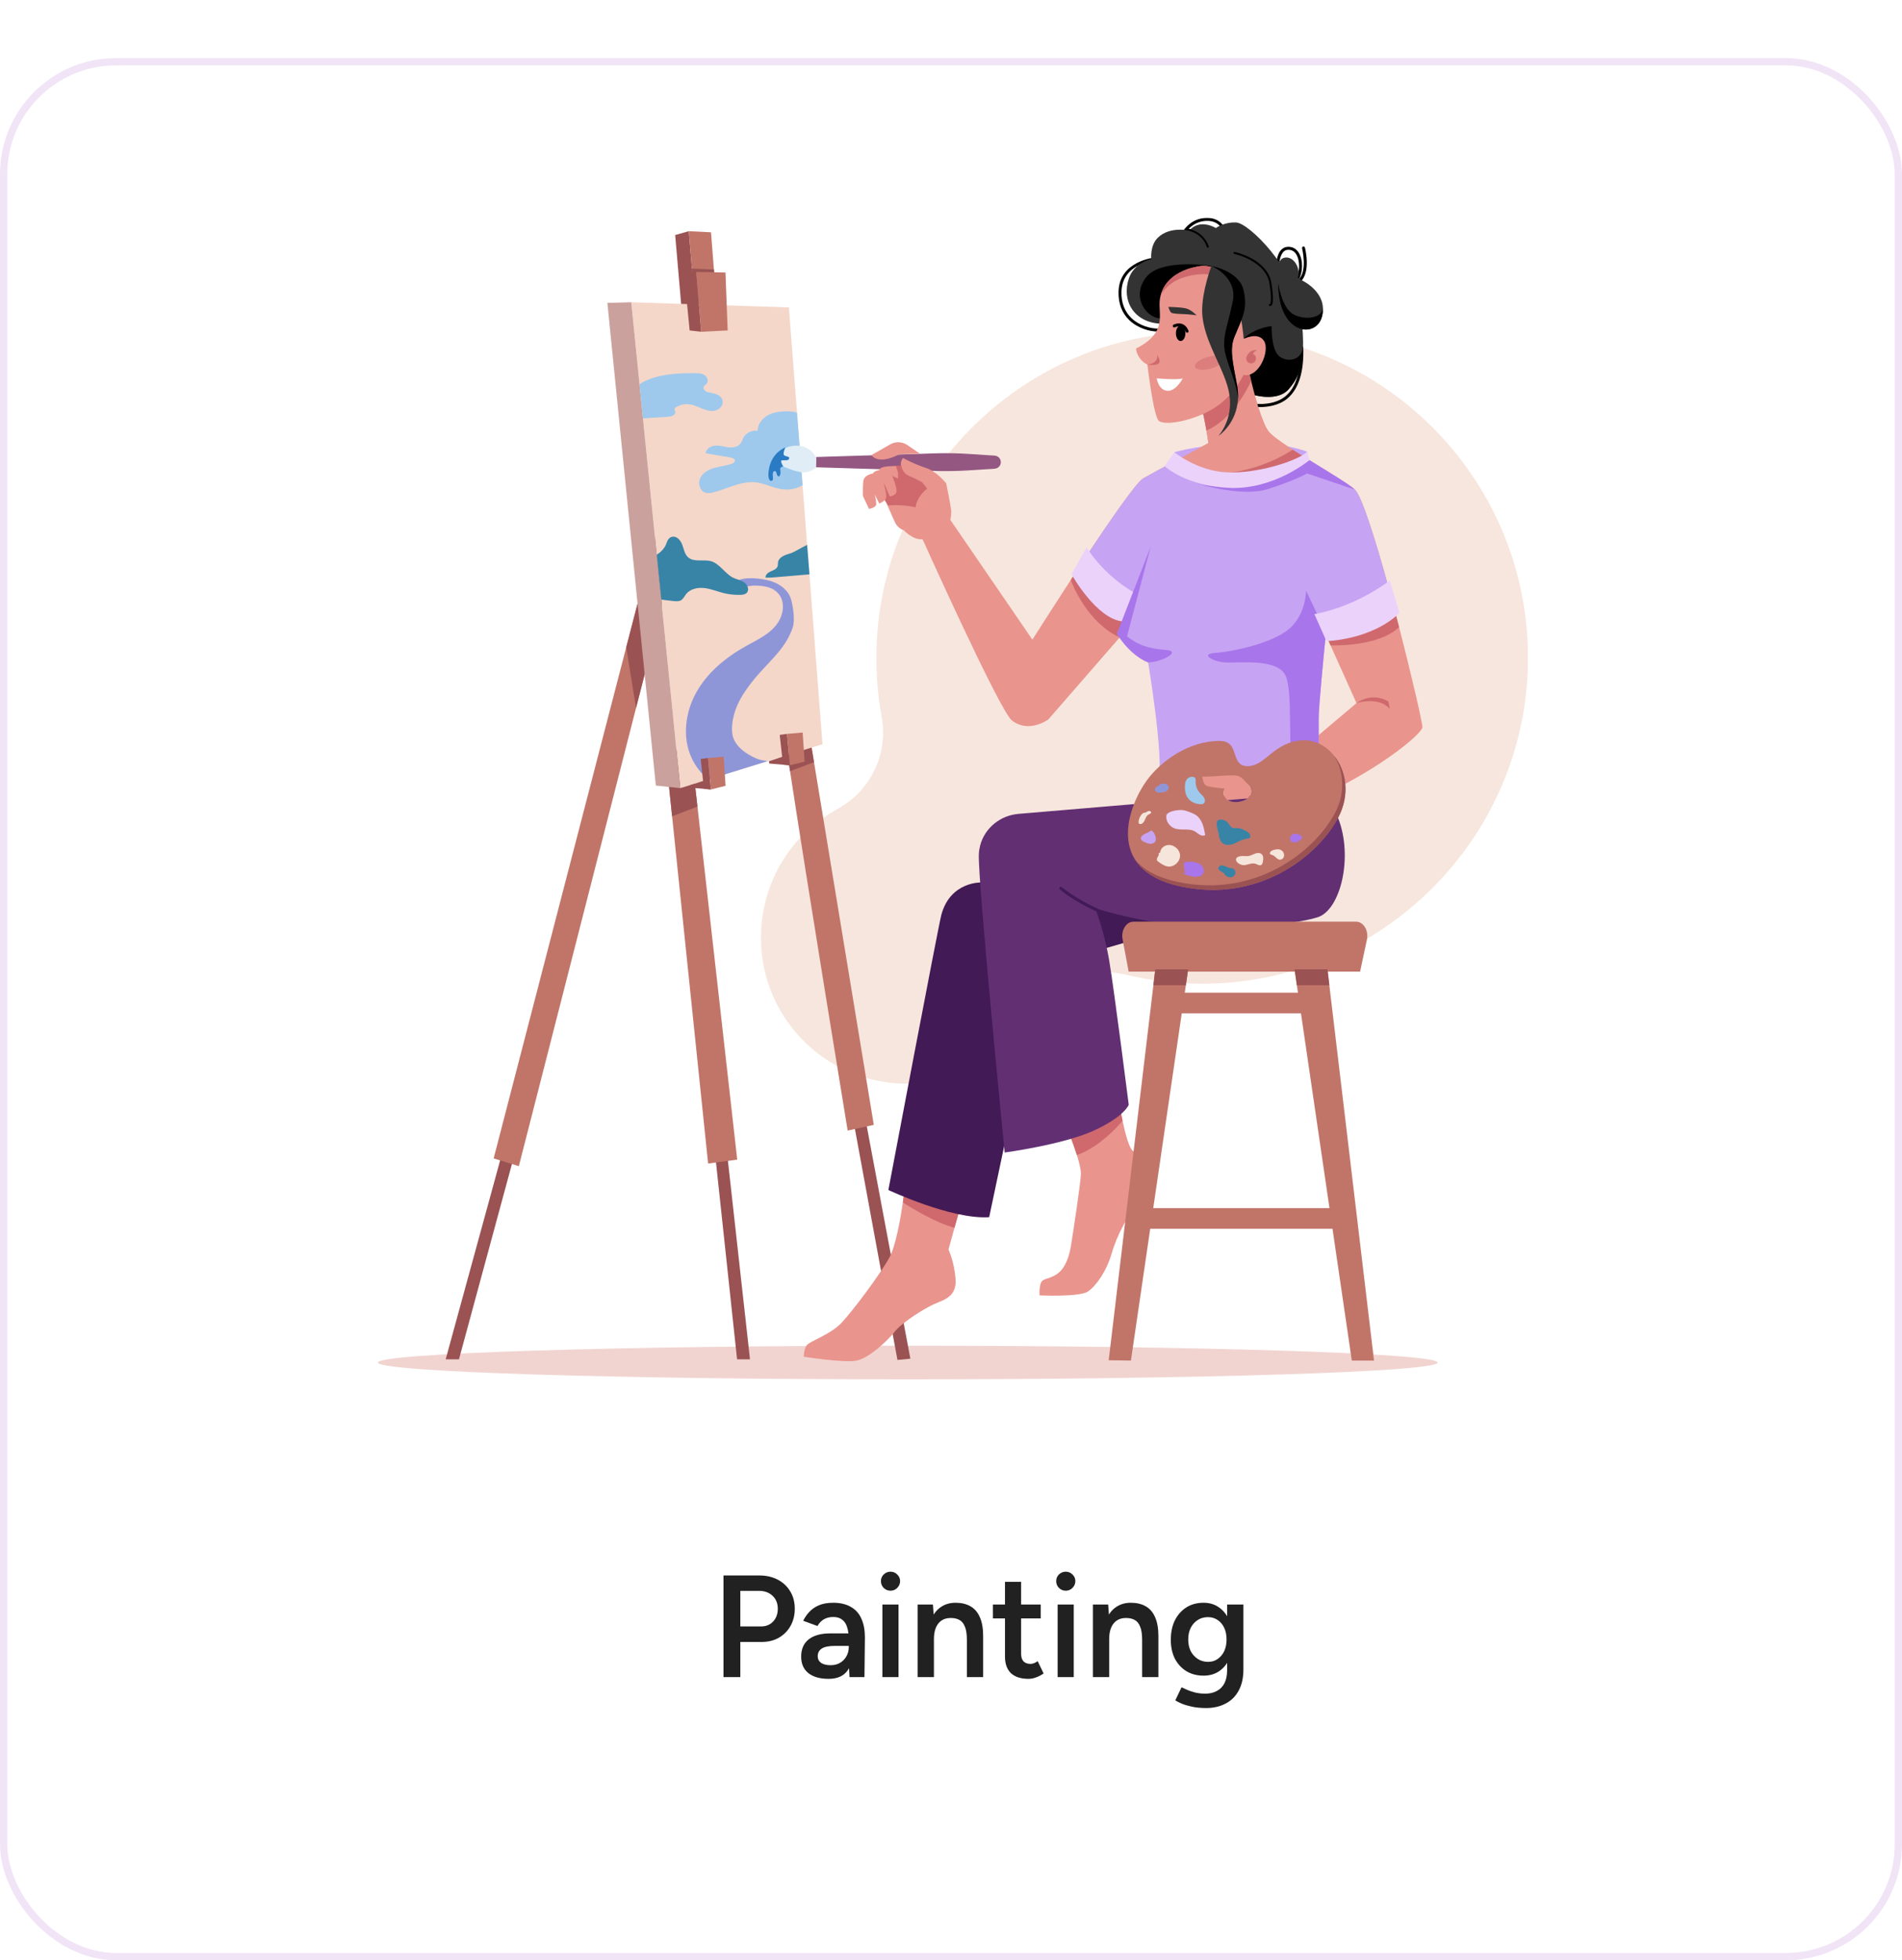 
<svg width="262" height="270" viewBox="0 0 262 270" fill="none" xmlns="http://www.w3.org/2000/svg">
<g filter="url(#filter0_d_172_2235)">
<rect width="262" height="262" rx="16" fill="white"/>
<rect x="0.5" y="0.5" width="261" height="261" rx="15.5" stroke="#F0E4F6"/>
</g>
<g clip-path="url(#clip0_172_2235)">
<mask id="mask0_172_2235" style="mask-type:luminance" maskUnits="userSpaceOnUse" x="27" y="0" width="217" height="217">
<path d="M243.213 216.031H27.58V0.398H243.213V216.031Z" fill="white"/>
</mask>
<g mask="url(#mask0_172_2235)">
<path d="M198.027 187.671C198.027 188.954 165.348 189.989 125.046 189.989C84.744 189.989 52.065 188.954 52.065 187.671C52.065 186.399 84.744 185.353 125.046 185.353C165.348 185.353 198.027 186.399 198.027 187.671Z" fill="#F1D4D0"/>
<path d="M165.369 45.72C140.561 45.849 120.474 66.248 120.722 91.057C120.744 93.666 120.992 96.221 121.445 98.712C122.383 103.833 119.935 108.954 115.353 111.434C114.059 112.135 112.819 112.997 111.655 114.011C103.407 121.235 102.501 133.871 109.617 142.205C116.873 150.712 129.66 151.66 138.102 144.361C139.698 142.97 141.024 141.396 142.081 139.682C144.798 135.261 150.059 133.04 155.105 134.259C158.48 135.057 161.984 135.488 165.596 135.488C190.458 135.488 210.663 115.132 210.48 90.27C210.296 65.558 190.145 45.601 165.369 45.72Z" fill="#F7E6DD"/>
<path d="M93.003 32.372L94.07 44.652L95.946 44.394L94.879 31.844L93.003 32.372Z" fill="#9A5253"/>
<path d="M98.879 44.253L95.946 44.394L95.364 37.59L95.31 37.008L94.879 31.844L97.941 31.995L98.34 37.116L98.372 37.536L98.879 44.253Z" fill="#C17569"/>
<path d="M98.372 37.536L95.364 37.59H95.321L95.267 36.997L95.31 37.008L98.34 37.116L98.372 37.536Z" fill="#9A5253"/>
<path d="M71.332 157.321L63.224 187.229H61.391L69.725 156.792L71.332 157.321Z" fill="#9A5253"/>
<path d="M94.695 69.838L92.916 76.803L87.612 97.526L71.472 160.62L68 159.553L86.264 89.148L89.391 77.116L91.763 67.973L94.695 69.838Z" fill="#C17569"/>
<path d="M92.916 76.803L87.612 97.526L86.264 89.148L89.391 77.116L92.916 76.803Z" fill="#9A5253"/>
<path d="M103.31 187.229H101.531L98.35 157.504L99.946 156.965L103.31 187.229Z" fill="#9A5253"/>
<path d="M101.553 159.725L97.542 160.264L92.582 112.437L91.677 103.66L95.137 102.863L96.075 111.1L101.553 159.725Z" fill="#C17569"/>
<path d="M95.137 102.863L96.075 111.1L92.582 112.437L91.677 103.66L95.137 102.863Z" fill="#9A5253"/>
<path d="M125.402 187.143L118.976 152.879L117.38 153.407L123.623 187.315L125.402 187.143Z" fill="#9A5253"/>
<path d="M120.366 154.938L116.765 155.725C116.765 155.725 111.051 120.879 108.83 106.226C108.291 102.701 107.957 100.34 107.957 99.919L111.159 99.121L112.129 104.976L120.366 154.938Z" fill="#C17569"/>
<path d="M112.129 104.976L108.83 106.226C108.291 102.701 107.957 100.34 107.957 99.919L111.159 99.121L112.129 104.976Z" fill="#9A5253"/>
<path d="M113.294 102.507L105.747 104.836L97.531 107.38L93.714 108.555L91.094 82.582L90.469 76.404L88.571 57.623L88.097 52.943L86.954 41.633L108.668 42.345L109.79 56.846L110.555 66.819L111.181 75.046L111.504 79.111L113.294 102.507Z" fill="#F4D7C9"/>
<path d="M90.34 108.199L83.666 41.72L86.954 41.633L93.714 108.555L90.34 108.199Z" fill="#CAA19D"/>
<path d="M111.504 79.111C110.067 79.233 108.629 79.355 107.191 79.477C106.609 79.531 106.038 79.574 105.466 79.574C105.391 79.164 105.811 78.852 106.189 78.69C106.566 78.539 107.008 78.367 107.127 77.968C107.17 77.806 107.148 77.633 107.17 77.461C107.278 76.717 108.173 76.415 108.906 76.21C109.326 76.092 110.35 75.456 111.181 75.046L111.504 79.111Z" fill="#3784A7"/>
<path d="M98.577 56.534C97.973 56.706 97.337 56.534 96.755 56.297C96.172 56.07 95.612 55.779 94.997 55.693C94.34 55.596 93.66 55.747 93.11 56.102C93.024 56.145 92.949 56.21 92.916 56.307C92.884 56.437 92.981 56.555 93.013 56.685C93.121 57.148 92.485 57.385 92 57.407C90.857 57.479 89.714 57.551 88.571 57.623L88.097 52.943C88.41 52.695 88.83 52.48 89.391 52.253C91.407 51.466 93.606 51.402 95.752 51.402C96.205 51.412 96.69 51.423 97.067 51.682C97.445 51.93 97.639 52.501 97.337 52.846C97.218 52.986 97.046 53.073 96.96 53.224C96.841 53.45 96.981 53.741 97.197 53.881C97.401 54.022 97.66 54.065 97.919 54.097C98.588 54.205 99.375 54.485 99.536 55.154C99.687 55.757 99.17 56.372 98.577 56.534Z" fill="#9EC9ED"/>
<path d="M110.555 66.819C109.66 67.423 108.442 67.553 107.364 67.326C106.275 67.1 105.261 66.571 104.162 66.442C102.156 66.205 100.269 67.294 98.329 67.8C97.919 67.908 97.488 67.984 97.11 67.844C96.356 67.563 96.118 66.507 96.485 65.795C96.852 65.084 97.628 64.663 98.404 64.447C99.17 64.221 99.989 64.156 100.744 63.898C100.981 63.811 101.261 63.65 101.229 63.402C101.197 63.164 100.895 63.067 100.658 63.024C99.508 62.83 98.354 62.633 97.197 62.431C97.251 61.828 97.897 61.429 98.512 61.375C99.116 61.331 99.72 61.536 100.323 61.612C100.938 61.676 101.639 61.58 102.005 61.094C102.189 60.857 102.264 60.555 102.404 60.286C102.771 59.606 103.601 59.208 104.366 59.337C104.356 58.248 105.261 57.321 106.286 56.954C107.062 56.685 108.787 56.48 109.79 56.846L110.555 66.819Z" fill="#9EC9ED"/>
<path d="M102.35 95.66C101.197 97.461 100.658 99.52 100.884 101.127C101.111 102.712 102.792 103.898 104.28 104.512C104.744 104.706 105.251 104.749 105.747 104.836L97.531 107.38C96.582 106.528 95.795 105.536 95.267 104.393C93.941 101.536 94.394 98.065 95.946 95.315C97.488 92.577 100.022 90.507 102.782 88.976C104.183 88.189 105.704 87.499 106.76 86.291C107.827 85.084 108.291 83.154 107.31 81.871C106.501 80.835 105.186 80.674 103.968 80.652C103.342 80.641 101.876 81.062 101.358 80.706C100.604 80.21 101.315 80.016 102.07 79.8C103.191 79.466 105.046 79.704 106.156 80.027C107.396 80.394 108.571 81.256 108.949 82.496C109.251 83.499 109.531 85.396 109.208 86.399C108.334 89.062 106.372 90.733 104.507 92.825C103.709 93.72 102.997 94.658 102.35 95.66Z" fill="#8F96D8"/>
<path d="M102.846 81.677C102.631 81.881 102.318 81.914 102.027 81.935C101.261 81.957 100.496 81.881 99.752 81.709C98.846 81.483 97.973 81.116 97.046 80.997C96.129 80.889 95.084 81.094 94.512 81.828C94.286 82.119 94.124 82.485 93.811 82.679C93.509 82.852 93.143 82.819 92.798 82.787C92.23 82.73 91.662 82.661 91.094 82.582L90.469 76.404C90.889 76.124 91.181 75.898 91.536 75.38C91.892 74.884 91.86 74.108 92.582 73.935C93.218 73.795 93.757 74.421 93.973 75.024C94.2 75.628 94.307 76.329 94.782 76.76C95.59 77.483 96.895 77.008 97.941 77.299C99.17 77.655 99.838 79.003 100.992 79.574C101.499 79.822 102.081 79.908 102.544 80.232C102.997 80.566 103.256 81.288 102.846 81.677Z" fill="#3784A7"/>
<path d="M94.232 37.709L94.997 45.515L96.593 45.698L95.903 37.45L94.232 37.709Z" fill="#9A5253"/>
<path d="M99.935 37.536L95.903 37.45L96.593 45.698L100.237 45.515L99.935 37.536Z" fill="#C17569"/>
<path d="M96.518 104.544L96.97 108.641L97.93 108.739L97.52 104.404L96.518 104.544Z" fill="#9A5253"/>
<path d="M99.687 104.221L97.52 104.404L97.93 108.739L99.946 108.232L99.687 104.221Z" fill="#C17569"/>
<path d="M97.93 108.739L95.084 108.491L95.019 108.167L97.067 107.488L97.93 108.739Z" fill="#9A5253"/>
<path d="M107.407 101.224L107.86 105.321L108.809 105.407L108.399 101.083L107.407 101.224Z" fill="#9A5253"/>
<path d="M110.566 100.9L108.399 101.084L108.809 105.407L110.836 104.911L110.566 100.9Z" fill="#C17569"/>
<path d="M108.809 105.407L105.973 105.17L105.908 104.846L107.957 104.167L108.809 105.407Z" fill="#9A5253"/>
<path d="M131.633 176.189C131.806 178.593 130.027 179.035 128.787 179.574C127.536 180.102 124.334 182.065 123.267 183.402C122.2 184.739 119.709 187.046 118.016 187.402C116.324 187.757 110.717 186.873 110.717 186.873C110.717 186.873 110.717 185.978 111.073 185.364C111.429 184.739 114.361 183.887 115.968 182.151C117.574 180.415 121.175 175.617 122.512 173.213C123.375 171.65 124.022 167.995 124.367 165.623C124.55 164.361 124.647 163.466 124.647 163.466L132.615 165.073L131.483 169.105L130.652 172.102C130.652 172.102 131.45 173.784 131.633 176.189Z" fill="#E9948D"/>
<path d="M132.615 165.073L131.483 169.105C128.873 168.404 125.704 166.485 124.367 165.623C124.55 164.361 124.647 163.466 124.647 163.466L132.615 165.073Z" fill="#CF696D"/>
<path d="M135.191 121.547C135.191 121.547 130.922 121.375 129.671 126C129.24 127.617 122.372 163.908 122.372 163.908C122.372 163.908 131.094 168.005 136.259 167.65L142.307 138.992L141.186 133.828L171.105 125.148L135.191 121.547Z" fill="#421A55"/>
<path d="M195.935 100.189C195.795 101.127 190.329 105.666 182.717 109.267L179.116 103.391L186.857 96.846L183.288 88.9L182.437 87.003L181.574 85.084L179.914 81.364L160.377 83.585L157.617 83.908L153.951 88.124L144.421 99.078L139.461 92.448C139.461 92.448 143.332 86.28 147.504 79.876C147.957 79.175 148.421 78.474 148.873 77.774C148.888 77.759 148.898 77.741 148.906 77.72C152.755 71.887 156.518 66.421 157.488 65.881C158.329 65.407 159.892 64.555 161.477 63.703C162.512 63.143 163.547 62.593 164.399 62.129C165.606 61.483 166.458 61.03 166.458 61.03C166.458 61.03 166.35 60.264 166.189 59.315C165.973 58.075 165.682 56.523 165.445 55.984C165.035 55.035 171.59 49.666 172.032 51.121C172.032 51.121 172.151 51.66 172.345 52.458C172.83 54.464 173.811 58.14 174.706 59.369C175.073 59.887 176.14 60.674 177.499 61.569C178.372 62.14 179.364 62.766 180.367 63.38C183.04 65.03 185.801 66.679 186.631 67.434C187.58 68.318 189.456 74.28 191.267 80.879C191.493 81.741 191.73 82.604 191.968 83.477C192.226 84.448 192.474 85.418 192.722 86.377C194.534 93.396 195.989 99.768 195.935 100.189Z" fill="#E9948D"/>
<path d="M160.377 83.585L157.617 83.908L154.232 87.79C149.941 85.86 147.752 80.674 147.504 79.876C147.957 79.175 148.421 78.474 148.873 77.774L149.908 77.407L160.291 83.046C160.291 83.046 160.334 83.251 160.377 83.585Z" fill="#CF696D"/>
<path d="M192.722 86.377C190.221 88.782 185.024 88.933 183.289 88.9L182.437 87.003L191.968 83.477C192.227 84.447 192.474 85.418 192.722 86.377Z" fill="#CF696D"/>
<path d="M191.267 80.879C190.696 81.633 188.151 84.469 181.574 85.084C181.51 85.091 181.445 85.098 181.38 85.105C173.639 85.774 157.617 83.908 157.617 83.908C157.617 83.908 152.679 82.431 148.938 77.763C148.931 77.748 148.92 77.734 148.906 77.72C152.755 71.887 156.518 66.421 157.488 65.881C158.329 65.407 159.892 64.555 161.477 63.703C162.512 63.143 163.547 62.593 164.399 62.129L177.499 61.569C178.372 62.14 179.364 62.766 180.367 63.38C183.041 65.03 185.801 66.679 186.631 67.434C187.58 68.318 189.456 74.28 191.267 80.879Z" fill="#C7A3F3"/>
<path d="M186.631 67.434L180.043 65.213C180.043 65.213 178.447 66.151 174.706 67.348C171.148 68.491 165.294 66.733 164.733 66.561C171.536 68.534 180.367 63.38 180.367 63.38C183.04 65.03 185.801 66.679 186.631 67.434Z" fill="#A875EB"/>
<path d="M182.846 85.234C182.846 85.234 182.771 85.978 182.652 87.121C182.318 90.485 181.65 97.353 181.65 98.852C181.65 100.857 181.65 107.402 181.65 107.402H159.623C160.291 104.059 158.156 91.24 158.156 91.24C155.612 90.173 153.887 87.261 153.887 87.261C153.887 87.261 154.145 86.701 155.482 83.639C156.819 80.566 157.887 74.561 157.887 74.561L180.043 73.353L182.846 85.234Z" fill="#C7A3F3"/>
<path d="M130.739 71.359L144.27 91.111L144.421 99.078C144.421 99.078 141.747 101.084 139.386 99.229C137.682 97.881 126.911 73.892 126.911 73.892L130.739 71.359Z" fill="#E9948D"/>
<path d="M182.652 87.121C182.318 90.485 181.65 97.353 181.65 98.852C181.65 100.857 181.65 107.402 181.65 107.402H178.221C177.294 102.819 178.146 95.574 177.111 93.116C176.043 90.582 170.437 91.38 168.701 91.24C166.965 91.111 165.229 90.043 167.493 89.914C169.768 89.774 175.375 88.577 177.639 86.571C179.914 84.566 179.914 81.364 179.914 81.364L182.652 87.121Z" fill="#A875EB"/>
<path d="M153.844 87.294C153.844 87.294 154.383 86.97 154.997 87.466C156.679 88.825 158.124 89.332 160.55 89.515C162.954 89.687 159.892 91.24 158.156 91.24C158.156 91.24 155.849 90.496 153.844 87.294Z" fill="#A875EB"/>
<path d="M149.671 75.391L147.601 79.1C147.601 79.1 150.976 85.181 154.588 85.59L156.129 81.558C156.129 81.558 152.28 79.488 149.671 75.391Z" fill="#EBD2FB"/>
<path d="M153.854 87.283L158.512 75.272L155.04 88.437L153.854 87.283Z" fill="#A875EB"/>
<path d="M191.256 96.631C191.256 96.631 189.186 95.208 186.857 96.846C186.857 96.846 189.865 95.855 191.439 97.633C191.439 97.633 191.375 97.332 191.256 96.631Z" fill="#CF696D"/>
<path d="M181.057 84.588L182.717 88.307C182.717 88.307 188.852 88.178 192.776 84.437L191.439 79.962C191.439 79.962 186.922 83.52 181.057 84.588Z" fill="#EBD2FB"/>
<path d="M162.868 32.609C162.839 32.609 162.81 32.602 162.782 32.588C162.685 32.544 162.642 32.426 162.685 32.318C162.717 32.243 163.612 30.28 165.844 30.032C168.108 29.784 168.744 31.488 168.755 31.509C168.798 31.607 168.733 31.725 168.636 31.768C168.528 31.8 168.41 31.747 168.377 31.639C168.356 31.585 167.828 30.226 165.887 30.442C163.892 30.658 163.062 32.469 163.051 32.491C163.019 32.566 162.943 32.609 162.868 32.609Z" fill="black"/>
<path d="M178.976 38.895C178.922 38.895 178.868 38.873 178.825 38.83C178.749 38.744 178.76 38.615 178.836 38.539C180.151 37.353 179.364 34.237 179.364 34.205C179.332 34.097 179.396 33.989 179.504 33.957C179.612 33.925 179.72 33.989 179.752 34.108C179.785 34.237 180.615 37.483 179.116 38.841C179.073 38.873 179.03 38.895 178.976 38.895Z" fill="black"/>
<path d="M159.504 45.666C158.318 45.666 156.69 45.191 155.547 44.081C154.534 43.1 154.049 41.795 154.081 40.2C154.167 35.887 159.105 35.466 159.159 35.466L159.191 35.865C158.997 35.887 154.566 36.264 154.48 40.21C154.447 41.687 154.9 42.884 155.827 43.79C156.949 44.879 158.577 45.31 159.698 45.256L159.72 45.655C159.648 45.662 159.576 45.666 159.504 45.666Z" fill="black"/>
<path d="M175.871 39.014C175.849 38.873 175.407 35.757 176.388 34.517C176.636 34.216 176.949 34.032 177.326 34C177.984 33.946 178.534 34.226 178.9 34.809C179.547 35.855 179.45 37.59 178.933 38.442L178.588 38.237C179.041 37.493 179.116 35.93 178.555 35.024C178.275 34.571 177.865 34.367 177.359 34.41C177.1 34.431 176.884 34.55 176.712 34.776C175.838 35.876 176.27 38.916 176.27 38.949L175.871 39.014Z" fill="black"/>
<path d="M173.51 56.07C172.658 56.07 172.032 55.941 171.968 55.93L172.054 55.531C172.086 55.542 175.181 56.135 177.057 54.593C178.545 53.364 179.235 51.067 179.116 47.79V47.768L179.526 47.757V47.768C179.644 51.186 178.9 53.59 177.315 54.906C176.162 55.855 174.642 56.07 173.51 56.07Z" fill="black"/>
<path d="M179.483 48.145C179.342 50.981 178.534 52.469 177.477 53.644C175.946 55.348 172.776 54.41 172.776 54.41C172.776 54.41 172.076 53.709 170.987 52.685C168.043 49.914 162.253 44.771 159.698 44.577C156.194 44.318 154.448 41.418 155.515 38.313C156.194 36.318 158.329 35.693 158.588 35.693C158.588 35.693 158.372 33.817 159.504 32.728C161.154 31.132 163.806 31.757 163.806 31.757C165.337 30.043 167.483 31.412 167.483 31.412C167.483 31.412 168.593 30.561 170.297 30.647C172.011 30.733 178.34 36.889 179.191 43.208C179.461 45.213 179.547 46.83 179.483 48.145Z" fill="#333333"/>
<path d="M179.483 48.145C179.342 50.981 178.534 52.469 177.477 53.644C175.946 55.348 172.776 54.41 172.776 54.41C172.776 54.41 172.076 53.709 170.987 52.685L171.493 46.464C171.493 46.464 172.863 45.181 175.17 44.922C175.17 44.922 175.084 47.143 175.774 48.512C176.453 49.881 178.846 49.968 179.364 48.34C179.393 48.253 179.432 48.189 179.483 48.145Z" fill="black"/>
<path d="M166.879 36.631C166.879 36.631 159.914 35.52 157.865 38.205C155.806 40.9 157.865 43.725 159.784 43.854C161.714 43.984 166.879 36.631 166.879 36.631Z" fill="black"/>
<path d="M182.102 43.596C181.294 46.701 176.065 46.162 176.065 38.981C176.065 38.981 175.558 35.898 176.841 35.52C178.124 35.132 179.278 36.933 178.76 38.334C178.76 38.334 182.092 39.606 182.232 42.399C182.243 42.776 182.21 43.175 182.102 43.596Z" fill="#333333"/>
<path d="M182.102 43.596C181.294 46.701 176.065 46.162 176.065 38.981C176.065 38.981 176.539 42.399 178.167 43.294C179.73 44.156 182.167 43.833 182.232 42.399C182.243 42.776 182.21 43.175 182.102 43.596Z" fill="black"/>
<path d="M166.372 34.119C166.307 34.119 166.253 34.075 166.232 34.011C166.221 33.935 165.758 32.146 163.396 31.693C163.321 31.682 163.278 31.607 163.289 31.531C163.31 31.466 163.375 31.412 163.45 31.434C165.984 31.919 166.491 33.925 166.501 33.946C166.512 34.022 166.469 34.097 166.404 34.108C166.39 34.115 166.379 34.119 166.372 34.119Z" fill="black"/>
<path d="M174.943 42.151C174.915 42.151 174.89 42.147 174.868 42.14C174.792 42.108 174.76 42.032 174.792 41.957C174.814 41.903 174.879 41.871 174.943 41.881C174.987 41.849 175.256 41.493 174.868 39.046C174.372 35.93 170.059 34.97 170.016 34.97C169.941 34.949 169.898 34.873 169.908 34.809C169.93 34.733 169.995 34.69 170.07 34.701C170.253 34.744 174.609 35.703 175.137 39.003C175.569 41.741 175.224 42.011 175.105 42.097C175.051 42.14 174.997 42.151 174.943 42.151Z" fill="black"/>
<path d="M159.31 163.111C159.127 164.706 157.262 165.601 156.367 166.399C155.483 167.208 153.876 170.054 153.165 172.545C152.453 175.035 151.03 177.084 149.876 177.881C148.722 178.679 143.202 178.421 143.202 178.421C143.202 178.421 143.116 177.439 143.375 176.728C143.644 176.016 144.442 176.275 145.607 175.477C146.76 174.679 147.299 173.073 147.558 171.391C147.828 169.698 148.809 163.283 148.895 161.774C148.927 161.202 148.679 160.178 148.345 159.1C147.784 157.332 147.03 155.456 147.03 155.456L154.146 151.714C154.146 151.714 154.34 152.954 154.631 154.377C154.987 156.059 155.483 158 156.011 158.485C156.992 159.369 159.483 161.504 159.31 163.111Z" fill="#E9948D"/>
<path d="M154.631 154.377C153.51 155.693 151.192 158.065 148.345 159.1C147.784 157.332 147.03 155.456 147.03 155.456L154.146 151.714C154.146 151.714 154.34 152.954 154.631 154.377Z" fill="#CF696D"/>
<path d="M159.04 110.518L140.28 112.102C137.801 112.318 135.666 114.022 135.019 116.437C134.922 116.814 134.857 117.213 134.836 117.633C134.652 121.019 138.394 158.744 138.394 158.744C138.394 158.744 146.404 157.677 150.674 155.725C154.943 153.763 155.483 152.167 155.483 152.167C155.483 152.167 153.52 136.674 152.809 132.404C152.097 128.135 150.857 125.105 150.857 125.105C150.857 125.105 157.973 127.337 164.291 127.596C169.811 127.833 177.509 127.553 181.466 126.356C184.669 125.385 186.447 117.989 184.313 112.652C182.178 107.305 159.04 110.518 159.04 110.518Z" fill="#622F73"/>
<path d="M151.181 125.59C151.152 125.59 151.123 125.583 151.094 125.569C147.903 124.146 146.07 122.571 145.995 122.507C145.908 122.431 145.898 122.302 145.973 122.216C146.059 122.119 146.189 122.108 146.275 122.194C146.297 122.205 148.129 123.79 151.267 125.181C151.375 125.235 151.418 125.353 151.375 125.461C151.342 125.536 151.256 125.59 151.181 125.59Z" fill="#421A55"/>
<path d="M161.768 62.28C161.768 62.28 165.952 61.094 171.59 61.03C177.229 60.976 180.086 62.237 180.086 62.237C180.086 62.237 176.722 65.364 169.844 65.364C162.954 65.364 161.768 62.28 161.768 62.28Z" fill="#C7A3F3"/>
<path d="M180.367 63.38C179.666 63.811 178.997 64.21 178.35 64.566C174.296 66.776 170.825 67.466 165.757 66.011C164.032 65.515 162.577 64.598 161.477 63.703C163.935 62.377 166.458 61.03 166.458 61.03C166.458 61.03 166.35 60.264 166.189 59.315C165.973 58.075 165.682 56.523 165.445 55.984C165.035 55.035 171.59 49.666 172.032 51.121C172.032 51.121 172.151 51.66 172.345 52.458C172.83 54.464 173.811 58.14 174.706 59.369C175.127 59.952 176.442 60.889 178.07 61.935C178.792 62.399 179.569 62.895 180.367 63.38Z" fill="#E9948D"/>
<path d="M180.367 63.38C179.666 63.811 178.997 64.21 178.35 64.566L170.372 66.668C170.372 66.668 164.086 65.72 169.251 65.127C174.189 64.555 177.768 62.14 178.07 61.935C178.792 62.399 179.569 62.895 180.367 63.38Z" fill="#CF696D"/>
<path d="M172.345 52.458C171.547 54.183 169.542 57.795 166.189 59.315C165.973 58.075 165.682 56.523 165.445 55.984C165.035 55.035 171.59 49.666 172.032 51.121C172.032 51.121 172.151 51.66 172.345 52.458Z" fill="#CF696D"/>
<path d="M160.41 64.178L161.768 62.28C161.768 62.28 164.916 64.889 169.013 65.062C173.1 65.245 178.491 63.596 180.086 62.237L180.367 63.38C180.367 63.38 175.472 67.499 169.305 67.197C163.181 66.906 160.41 64.178 160.41 64.178Z" fill="#EBD2FB"/>
<path fill-rule="evenodd" clip-rule="evenodd" d="M184.313 112.652C181.466 117.989 173.283 124.394 162.599 122.086C151.925 119.768 155.569 110.776 157.973 107.488C159.806 104.976 163.58 102.054 168.032 102.054C170.879 102.054 169.369 105.526 171.86 105.526C174.351 105.526 175.418 102.151 179.515 101.968C183.601 101.795 187.159 107.305 184.313 112.652ZM169.326 108.081C167.58 109.138 169.014 111.111 171.267 110.28C173.52 109.45 171.871 106.528 169.326 108.081Z" fill="#C17569"/>
<path d="M184.313 112.652C181.466 117.989 173.283 124.393 162.598 122.086C159.288 121.364 157.348 120.005 156.334 118.367C157.434 119.725 159.278 120.836 162.156 121.461C172.841 123.768 181.024 117.364 183.871 112.027C185.423 109.116 185.067 106.151 183.763 104.081C185.423 106.14 186.038 109.429 184.313 112.652Z" fill="#9A5253"/>
<path d="M159.687 108.059C159.935 107.984 160.183 107.908 160.442 107.951C160.69 107.984 160.949 108.156 160.981 108.404C161.013 108.641 160.852 108.868 160.658 108.986C160.453 109.105 160.205 109.137 159.968 109.159C159.795 109.181 159.612 109.202 159.439 109.148C159.267 109.094 159.105 108.965 159.084 108.782C159.073 108.62 159.17 108.458 159.299 108.372C159.439 108.275 159.601 108.232 159.752 108.189L159.687 108.059Z" fill="#8F96D8"/>
<path d="M157.617 111.952C157.811 111.952 157.952 111.811 158.124 111.736C158.297 111.65 158.566 111.714 158.566 111.898C158.555 112.07 158.34 112.124 158.189 112.21C157.93 112.35 157.822 112.663 157.704 112.933C157.585 113.213 157.38 113.504 157.089 113.504C157.003 113.504 156.906 113.483 156.863 113.407C156.841 113.364 156.841 113.299 156.841 113.256C156.852 112.76 157.1 112.275 157.477 111.973L157.617 111.952Z" fill="#F6E5DB"/>
<path d="M158.458 114.442C158.641 114.313 158.857 114.55 158.965 114.744C159.159 115.111 159.353 115.574 159.127 115.93C158.976 116.146 158.674 116.243 158.404 116.221C158.135 116.199 157.887 116.092 157.639 115.973C157.434 115.887 157.197 115.757 157.154 115.531C157.1 115.229 157.412 115.013 157.682 114.873C157.941 114.744 158.196 114.618 158.447 114.496L158.458 114.442Z" fill="#C7A3F3"/>
<path d="M159.827 117.418C159.827 116.922 160.269 116.512 160.765 116.415C161.606 116.232 162.523 116.965 162.555 117.827C162.577 118.69 161.703 119.477 160.852 119.348C160.377 119.272 159.978 118.992 159.601 118.722C159.504 118.658 159.396 118.571 159.364 118.464C159.267 118.14 159.763 117.817 159.59 117.526L159.827 117.418Z" fill="#F6E5DB"/>
<path d="M163.224 120.243C163.152 119.869 163.098 119.495 163.062 119.121C163.051 119.035 163.051 118.949 163.094 118.873C163.148 118.798 163.245 118.765 163.342 118.744C163.752 118.668 164.173 118.668 164.582 118.755C164.938 118.83 165.305 118.97 165.553 119.24C165.801 119.509 165.908 119.93 165.757 120.264C165.488 120.814 164.712 120.836 164.119 120.695C163.752 120.616 163.396 120.512 163.051 120.383L163.224 120.243Z" fill="#A875EB"/>
<path d="M168.701 120.318C168.507 120.203 168.309 120.084 168.108 119.962C168.011 119.908 167.914 119.844 167.86 119.747C167.752 119.553 167.914 119.305 168.119 119.229C168.323 119.154 168.561 119.218 168.755 119.305C168.96 119.391 169.154 119.509 169.369 119.553C169.531 119.585 169.693 119.574 169.833 119.628C170.135 119.757 170.264 120.156 170.124 120.447C169.984 120.739 169.628 120.889 169.305 120.836C168.992 120.771 168.722 120.544 168.582 120.253L168.701 120.318Z" fill="#3784A7"/>
<path d="M171.623 119.132C172.076 119.024 172.561 118.83 172.992 118.992C173.229 119.078 173.477 119.262 173.704 119.154C173.887 119.067 173.941 118.83 173.973 118.625C174.027 118.302 174.059 117.925 173.833 117.687C173.607 117.45 173.229 117.45 172.917 117.558C172.615 117.666 172.324 117.838 172.011 117.903C171.634 117.968 171.245 117.86 170.868 117.925C169.553 118.151 170.609 119.369 171.623 119.132Z" fill="#F6E5DB"/>
<path d="M175.72 117.051C176.065 116.868 176.539 117.03 176.755 117.353C176.884 117.558 176.927 117.817 176.841 118.043C176.755 118.259 176.517 118.431 176.28 118.41C175.881 118.367 175.655 117.892 175.278 117.774C175.17 117.73 175.04 117.72 174.965 117.623C174.846 117.461 175.04 117.245 175.213 117.159C175.439 117.051 175.698 116.987 175.957 116.987L175.72 117.051Z" fill="#F6E5DB"/>
<path d="M177.725 115.509C177.671 115.79 177.973 116.038 178.264 116.048C178.555 116.059 178.814 115.908 179.062 115.757C179.213 115.66 179.386 115.531 179.364 115.358C179.353 115.24 179.267 115.154 179.17 115.089C178.911 114.895 178.566 114.787 178.253 114.862C177.93 114.938 177.66 115.229 177.671 115.553L177.725 115.509Z" fill="#A875EB"/>
<path d="M162.933 111.585C163.321 111.639 163.687 111.779 164.054 111.93C164.248 112.005 164.453 112.092 164.636 112.199C165.1 112.48 165.423 112.943 165.628 113.45C165.833 113.946 165.919 114.485 166.016 115.013C165.801 115.164 165.488 115.1 165.261 114.97C165.024 114.841 164.83 114.647 164.604 114.517C163.763 114.032 162.663 114.442 161.768 114.086C161.175 113.86 160.733 113.288 160.658 112.663C160.636 112.447 160.658 112.21 160.809 112.07C161.251 111.671 162.383 111.52 162.933 111.585Z" fill="#EBD2FB"/>
<path d="M167.871 114.862C167.935 115.358 168.075 115.908 168.485 116.189C168.895 116.458 169.434 116.404 169.887 116.243C170.34 116.07 170.749 115.8 171.202 115.65C171.45 115.574 171.698 115.52 171.957 115.488C172.021 115.477 172.097 115.477 172.151 115.423C172.194 115.391 172.216 115.326 172.226 115.261C172.259 115.057 172.151 114.841 171.989 114.69C171.838 114.55 171.644 114.453 171.45 114.356C171.159 114.216 170.857 114.075 170.544 114.065C170.275 114.054 170.005 114.119 169.768 114.011C169.488 113.892 169.358 113.59 169.175 113.364C168.916 113.051 168.517 112.879 168.118 112.879C167.159 112.9 167.806 114.302 167.871 114.862Z" fill="#3784A7"/>
<path d="M165.348 110.766C165.488 110.776 165.639 110.776 165.757 110.701C166.016 110.55 166.027 110.173 165.887 109.914C165.747 109.644 165.509 109.461 165.305 109.245C164.895 108.803 164.668 108.189 164.701 107.574C164.701 107.423 164.712 107.24 164.615 107.132C164.561 107.078 164.485 107.046 164.41 107.024C164.129 106.949 163.817 107.024 163.601 107.218C163.191 107.574 163.202 108.2 163.235 108.728C163.31 109.935 164.119 110.701 165.348 110.766Z" fill="#9EC9ED"/>
<path d="M167.321 106.927C167.321 106.927 169.898 106.69 170.523 106.863C171.148 107.046 171.946 108.113 171.946 108.113C171.946 108.113 172.884 108.965 171.86 109.978L169.078 110.205C169.078 110.205 168.162 109.515 168.722 108.62C168.722 108.62 166.685 108.447 166.189 108.232C165.703 108.005 165.617 106.981 165.617 106.981L167.321 106.927Z" fill="#E9948D"/>
<path d="M171.493 51.164C171.493 51.164 170.674 53.493 168.216 55.52C165.639 57.644 160.809 58.766 159.666 58C158.911 57.493 158.135 50.766 158.048 50.216C156.561 49.45 156.485 48.005 156.485 48.005C160.852 45.817 159.536 43.358 159.752 41.364C159.781 41.127 159.824 40.9 159.881 40.685C160.42 38.55 162.275 37.547 163.482 37.105C164.119 36.879 164.571 36.803 164.571 36.803C165.563 36.523 166.404 36.577 167.137 36.879C171.881 38.819 171.493 51.164 171.493 51.164Z" fill="#E9948D"/>
<path opacity="0.5" d="M168.539 49.407C168.658 49.849 167.881 50.442 166.792 50.755C165.703 51.057 164.722 50.949 164.604 50.517C164.485 50.075 165.261 49.483 166.35 49.181C167.439 48.868 168.42 48.976 168.539 49.407Z" fill="#CF696D"/>
<path d="M167.137 36.879L167.008 37.914C167.008 37.914 165.768 37.439 163.267 38.14C161.078 38.744 160.065 40.297 159.881 40.685C160.42 38.55 162.275 37.547 163.482 37.105C164.119 36.879 164.571 36.803 164.571 36.803C165.563 36.523 166.404 36.577 167.137 36.879Z" fill="#CF696D"/>
<path d="M170.9 46.884C170.9 46.884 173.154 45.547 174.092 46.916C175.03 48.286 173.348 52.372 171.008 51.585C170.9 48.911 170.9 46.884 170.9 46.884Z" fill="#E9948D"/>
<path d="M164.83 43.434C164.83 43.434 164.086 42.636 163.342 42.474C162.609 42.302 160.949 42.27 160.949 42.27C160.949 42.27 161.1 42.895 161.348 43.067C161.606 43.24 162.695 43.24 163.633 43.294C164.237 43.337 164.83 43.434 164.83 43.434Z" fill="#333333"/>
<path d="M170.383 52.954C170.523 53.655 170.555 54.302 170.534 54.895C170.372 58.345 167.903 59.995 167.828 60.048C167.882 59.984 169.865 57.86 169.359 54.41C168.852 50.906 165.66 46.97 165.596 42.873C165.563 40.048 166.879 36.631 166.879 36.631C166.997 36.652 170.706 37.353 171.299 39.962C171.892 42.615 171.181 43.606 170.049 46.377C169.359 48.048 169.79 49.795 170.383 52.954Z" fill="#333333"/>
<path d="M163.288 45.903C163.288 46.496 162.997 46.97 162.631 46.97C162.275 46.97 161.984 46.496 161.984 45.903C161.984 45.31 162.275 44.836 162.631 44.836C162.997 44.836 163.288 45.31 163.288 45.903Z" fill="black"/>
<path d="M163.526 45.828C163.45 45.828 163.375 45.784 163.342 45.709C163.181 45.342 162.976 45.105 162.706 45.008C162.286 44.857 161.855 45.073 161.844 45.084C161.747 45.127 161.628 45.094 161.574 44.997C161.52 44.9 161.553 44.771 161.66 44.717C161.682 44.706 162.253 44.415 162.836 44.62C163.224 44.76 163.515 45.073 163.709 45.547C163.752 45.655 163.709 45.774 163.601 45.817C163.58 45.824 163.554 45.828 163.526 45.828Z" fill="black"/>
<path d="M159.332 52.113C159.332 52.113 162.178 52.372 162.922 52.113C162.922 52.113 162.005 53.935 160.787 53.828C159.558 53.709 159.332 52.113 159.332 52.113Z" fill="white"/>
<path d="M172.604 48.76C172.597 48.76 172.586 48.757 172.571 48.749C172.787 48.35 173.175 48.243 173.175 48.243C173.175 48.243 172.194 47.995 171.709 49.148V49.17C171.601 49.493 171.752 49.86 172.075 50C172.42 50.14 172.819 49.989 172.96 49.644C173.11 49.299 172.949 48.911 172.604 48.76Z" fill="#CF696D"/>
<path d="M159.386 48.825C159.386 48.825 159.763 49.989 158.049 50.216C158.049 50.216 159.558 50.464 159.731 49.881C159.828 49.536 159.386 48.825 159.386 48.825Z" fill="#CF696D"/>
<path d="M170.383 52.954C170.523 53.655 170.555 54.302 170.534 54.895C170.329 52.652 169.067 50.205 168.733 48.458C168.334 46.345 169.132 44.868 169.811 41.504C170.491 38.183 166.986 36.674 166.879 36.631C166.997 36.652 170.706 37.353 171.299 39.962C171.892 42.615 171.181 43.606 170.048 46.377C169.358 48.048 169.79 49.795 170.383 52.954Z" fill="black"/>
<path d="M112.388 62.949L129.283 62.431C130.692 62.403 132.097 62.435 133.499 62.528L137.014 62.755C137.488 62.787 137.865 63.175 137.865 63.66C137.865 64.135 137.488 64.523 137.014 64.555L133.391 64.793C131.996 64.879 130.606 64.907 129.218 64.879L112.388 64.361C112.388 64.361 112.485 62.949 112.388 62.949Z" fill="#935781"/>
<path d="M112.388 62.992C112.388 62.992 111.709 61.439 109.855 61.385C108.313 61.342 106.997 62.14 106.307 63.682C105.962 64.48 106.07 65.105 106.07 65.105C106.07 65.105 106.728 63.865 107.914 64.275C109.1 64.695 108.852 64.706 110.156 65.008C111.461 65.299 112.388 64.394 112.388 64.394V62.992Z" fill="#E0EDF6"/>
<path d="M108.194 61.623C108.194 61.623 106.404 62.237 105.951 64.458C105.531 66.604 106.534 66.431 106.48 65.892C106.415 65.364 106.415 64.889 106.717 64.889C107.008 64.889 106.889 65.245 107.127 65.536C107.364 65.838 107.601 65.299 107.482 64.771C107.364 64.232 107.914 64.275 107.914 64.275C107.914 64.275 107.601 63.822 107.601 63.52C107.601 63.229 108.496 63.585 108.668 63.229C108.852 62.873 108.431 62.927 108.075 62.755C107.72 62.571 108.194 61.623 108.194 61.623Z" fill="#2A7BC3"/>
<path d="M121.757 68.469C121.757 68.469 122.857 71.035 123.278 71.93C123.687 72.814 124.474 73.03 124.474 73.03L127.353 70.572L126.728 66.69L125.477 65.957L121.757 68.469Z" fill="#E9948D"/>
<path d="M120.043 62.679C120.043 62.679 120.83 64.145 123.892 62.571L126.717 62.485L124.981 61.299C124.28 60.825 123.375 60.782 122.642 61.202L120.043 62.679Z" fill="#E9948D"/>
<path d="M130.706 72.35C130.706 72.35 131.127 71.089 131.019 70.248C130.922 69.418 130.34 66.582 130.34 66.582C130.34 66.582 129.035 64.911 127.515 64.437C125.995 63.962 124.377 63.078 124.377 63.078C124.377 63.078 123.795 63.811 124.27 64.598C124.744 65.385 126.728 66.949 126.728 66.949C126.728 66.949 126.577 69.105 126.836 69.881C127.094 70.668 124.474 73.03 124.474 73.03C124.474 73.03 125.79 74.388 126.987 74.28C128.194 74.183 130.706 72.35 130.706 72.35Z" fill="#E9948D"/>
<path d="M122.329 64.232C122.329 64.232 121.175 64.286 121.121 64.749C121.121 64.749 120.388 64.857 120.237 65.224C120.237 65.224 119.03 65.385 118.922 66.27C118.825 67.165 118.868 68.318 118.868 68.318L119.709 70.097C119.709 70.097 120.701 69.935 120.701 69.418C120.701 68.889 120.496 68.103 120.496 68.103L121.121 69.364C121.121 69.364 122.329 68.836 122.178 68.264C122.016 67.682 121.854 67.165 121.854 67.165L122.437 68.739L125.477 65.957L124.162 64.124L122.329 64.232Z" fill="#E9948D"/>
<path d="M124.162 64.124C124.162 64.124 124.248 65.127 125.175 65.526C126.113 65.925 127.008 66.41 127.008 66.41L127.72 67.305C127.72 67.305 126.35 68.264 126.113 69.871C124.183 69.429 122.329 69.623 122.329 69.623L121.887 68.911C121.887 68.911 122.199 68.641 122.016 67.844C121.844 67.035 121.757 66.507 121.757 66.507L122.555 68.372C122.555 68.372 123.181 68.329 123.439 67.887C123.709 67.434 122.911 65.569 122.911 65.569L123.709 65.925V65.127L123.396 64.146C123.396 64.146 123.482 64.146 124.162 64.124Z" fill="#CF696D"/>
<path d="M164.194 129.914L163.666 133.515L163.353 135.703L155.784 187.402L152.722 187.358L158.879 135.703L159.138 133.515L159.569 129.914H164.194Z" fill="#C17569"/>
<path d="M189.272 187.402H186.21L178.641 135.703L178.329 133.515L177.801 129.914H182.426L182.857 133.515L183.116 135.703L189.272 187.402Z" fill="#C17569"/>
<path d="M156.129 126.949H186.803C187.817 126.949 188.561 128.178 188.291 129.429L187.353 133.827H155.472L154.631 129.364C154.404 128.135 155.137 126.949 156.129 126.949Z" fill="#C17569"/>
<path d="M157.1 166.399H185.305C186.232 166.399 186.911 166.916 186.674 167.423L185.801 169.245H156.496L155.72 167.402C155.515 166.895 156.183 166.399 157.1 166.399Z" fill="#C17569"/>
<path d="M160.259 136.728H182.146C182.879 136.728 183.396 137.235 183.213 137.752L182.534 139.574H159.784L159.191 137.73C159.019 137.224 159.547 136.728 160.259 136.728Z" fill="#C17569"/>
<path d="M163.666 133.515L163.353 135.703H158.879L159.137 133.515H163.666Z" fill="#9A5253"/>
<path d="M183.116 135.703H178.642L178.329 133.515H182.857L183.116 135.703Z" fill="#9A5253"/>
</g>
</g>
<path d="M99.66 231V217H104.6C105.56 217 106.407 217.193 107.14 217.58C107.873 217.967 108.447 218.507 108.86 219.2C109.273 219.88 109.48 220.673 109.48 221.58C109.48 222.46 109.287 223.247 108.9 223.94C108.513 224.633 107.973 225.18 107.28 225.58C106.6 225.967 105.807 226.16 104.9 226.16H101.98V231H99.66ZM101.98 224.02H104.86C105.527 224.02 106.073 223.793 106.5 223.34C106.927 222.887 107.14 222.3 107.14 221.58C107.14 220.847 106.9 220.253 106.42 219.8C105.94 219.347 105.32 219.12 104.56 219.12H101.98V224.02ZM117.02 231L116.92 229.12V225.86C116.92 225.18 116.846 224.613 116.7 224.16C116.566 223.693 116.34 223.34 116.02 223.1C115.713 222.847 115.3 222.72 114.78 222.72C114.3 222.72 113.88 222.82 113.52 223.02C113.16 223.22 112.853 223.533 112.6 223.96L110.64 223.24C110.853 222.8 111.133 222.393 111.48 222.02C111.84 221.633 112.286 221.327 112.82 221.1C113.366 220.873 114.02 220.76 114.78 220.76C115.753 220.76 116.566 220.953 117.22 221.34C117.873 221.713 118.353 222.253 118.66 222.96C118.98 223.667 119.14 224.52 119.14 225.52L119.08 231H117.02ZM114.14 231.24C112.94 231.24 112.006 230.973 111.34 230.44C110.686 229.907 110.36 229.153 110.36 228.18C110.36 227.14 110.706 226.347 111.4 225.8C112.106 225.253 113.086 224.98 114.34 224.98H117.02V226.7H115.06C114.166 226.7 113.54 226.827 113.18 227.08C112.82 227.32 112.64 227.667 112.64 228.12C112.64 228.507 112.793 228.813 113.1 229.04C113.42 229.253 113.86 229.36 114.42 229.36C114.926 229.36 115.366 229.247 115.74 229.02C116.113 228.793 116.4 228.493 116.6 228.12C116.813 227.747 116.92 227.327 116.92 226.86H117.58C117.58 228.22 117.306 229.293 116.76 230.08C116.213 230.853 115.34 231.24 114.14 231.24ZM121.548 231V221H123.768V231H121.548ZM122.668 219.1C122.308 219.1 121.995 218.973 121.728 218.72C121.475 218.453 121.348 218.14 121.348 217.78C121.348 217.42 121.475 217.113 121.728 216.86C121.995 216.607 122.308 216.48 122.668 216.48C123.028 216.48 123.335 216.607 123.588 216.86C123.855 217.113 123.988 217.42 123.988 217.78C123.988 218.14 123.855 218.453 123.588 218.72C123.335 218.973 123.028 219.1 122.668 219.1ZM126.408 231V221H128.508L128.648 222.84V231H126.408ZM133.188 231V225.88H135.428V231H133.188ZM133.188 225.88C133.188 225.08 133.095 224.467 132.908 224.04C132.735 223.6 132.481 223.293 132.148 223.12C131.828 222.947 131.448 222.86 131.008 222.86C130.261 222.847 129.681 223.093 129.268 223.6C128.855 224.107 128.648 224.833 128.648 225.78H127.808C127.808 224.727 127.961 223.827 128.268 223.08C128.575 222.32 129.015 221.747 129.588 221.36C130.161 220.96 130.841 220.76 131.628 220.76C132.428 220.76 133.108 220.92 133.668 221.24C134.241 221.56 134.675 222.06 134.968 222.74C135.275 223.407 135.428 224.28 135.428 225.36V225.88H133.188ZM141.677 231.24C140.624 231.24 139.817 230.98 139.257 230.46C138.71 229.927 138.437 229.167 138.437 228.18V217.88H140.657V227.76C140.657 228.227 140.764 228.58 140.977 228.82C141.204 229.06 141.53 229.18 141.957 229.18C142.09 229.18 142.237 229.153 142.397 229.1C142.557 229.047 142.737 228.947 142.937 228.8L143.757 230.5C143.41 230.74 143.064 230.92 142.717 231.04C142.37 231.173 142.024 231.24 141.677 231.24ZM136.777 222.92V221H143.357V222.92H136.777ZM145.689 231V221H147.909V231H145.689ZM146.809 219.1C146.449 219.1 146.135 218.973 145.869 218.72C145.615 218.453 145.489 218.14 145.489 217.78C145.489 217.42 145.615 217.113 145.869 216.86C146.135 216.607 146.449 216.48 146.809 216.48C147.169 216.48 147.475 216.607 147.729 216.86C147.995 217.113 148.129 217.42 148.129 217.78C148.129 218.14 147.995 218.453 147.729 218.72C147.475 218.973 147.169 219.1 146.809 219.1ZM150.549 231V221H152.649L152.789 222.84V231H150.549ZM157.329 231V225.88H159.569V231H157.329ZM157.329 225.88C157.329 225.08 157.235 224.467 157.049 224.04C156.875 223.6 156.622 223.293 156.289 223.12C155.969 222.947 155.589 222.86 155.149 222.86C154.402 222.847 153.822 223.093 153.409 223.6C152.995 224.107 152.789 224.833 152.789 225.78H151.949C151.949 224.727 152.102 223.827 152.409 223.08C152.715 222.32 153.155 221.747 153.729 221.36C154.302 220.96 154.982 220.76 155.769 220.76C156.569 220.76 157.249 220.92 157.809 221.24C158.382 221.56 158.815 222.06 159.109 222.74C159.415 223.407 159.569 224.28 159.569 225.36V225.88H157.329ZM166.138 235.26C165.431 235.26 164.791 235.2 164.218 235.08C163.658 234.96 163.184 234.82 162.798 234.66C162.411 234.5 162.111 234.347 161.898 234.2L162.758 232.4C162.944 232.493 163.191 232.607 163.498 232.74C163.818 232.887 164.191 233.013 164.618 233.12C165.044 233.227 165.524 233.28 166.058 233.28C166.631 233.28 167.144 233.16 167.598 232.92C168.051 232.693 168.404 232.34 168.658 231.86C168.911 231.38 169.038 230.767 169.038 230.02V221H171.278V229.96C171.278 231.093 171.064 232.053 170.638 232.84C170.211 233.64 169.611 234.24 168.838 234.64C168.064 235.053 167.164 235.26 166.138 235.26ZM165.798 230.8C164.891 230.8 164.098 230.593 163.418 230.18C162.751 229.767 162.224 229.193 161.838 228.46C161.464 227.713 161.278 226.853 161.278 225.88C161.278 224.84 161.464 223.94 161.838 223.18C162.224 222.42 162.751 221.827 163.418 221.4C164.098 220.973 164.891 220.76 165.798 220.76C166.611 220.76 167.318 220.973 167.918 221.4C168.531 221.827 169.004 222.427 169.338 223.2C169.671 223.96 169.838 224.86 169.838 225.9C169.838 226.887 169.671 227.747 169.338 228.48C169.004 229.213 168.531 229.787 167.918 230.2C167.318 230.6 166.611 230.8 165.798 230.8ZM166.418 228.9C166.924 228.9 167.364 228.767 167.738 228.5C168.124 228.233 168.424 227.873 168.638 227.42C168.851 226.953 168.958 226.42 168.958 225.82C168.958 225.207 168.851 224.673 168.638 224.22C168.424 223.753 168.124 223.393 167.738 223.14C167.351 222.873 166.904 222.74 166.398 222.74C165.864 222.74 165.391 222.873 164.978 223.14C164.578 223.393 164.258 223.753 164.018 224.22C163.791 224.673 163.678 225.207 163.678 225.82C163.678 226.42 163.791 226.953 164.018 227.42C164.258 227.873 164.584 228.233 164.998 228.5C165.411 228.767 165.884 228.9 166.418 228.9Z" fill="#212121"/>
<defs>
<filter id="filter0_d_172_2235" x="0" y="0" width="262" height="270" filterUnits="userSpaceOnUse" color-interpolation-filters="sRGB">
<feFlood flood-opacity="0" result="BackgroundImageFix"/>
<feColorMatrix in="SourceAlpha" type="matrix" values="0 0 0 0 0 0 0 0 0 0 0 0 0 0 0 0 0 0 127 0" result="hardAlpha"/>
<feOffset dy="8"/>
<feComposite in2="hardAlpha" operator="out"/>
<feColorMatrix type="matrix" values="0 0 0 0 0.941 0 0 0 0 0.894 0 0 0 0 0.965 0 0 0 1 0"/>
<feBlend mode="normal" in2="BackgroundImageFix" result="effect1_dropShadow_172_2235"/>
<feBlend mode="normal" in="SourceGraphic" in2="effect1_dropShadow_172_2235" result="shape"/>
</filter>
<clipPath id="clip0_172_2235">
<rect width="158.491" height="160" fill="white" transform="translate(52 30)"/>
</clipPath>
</defs>
</svg>
